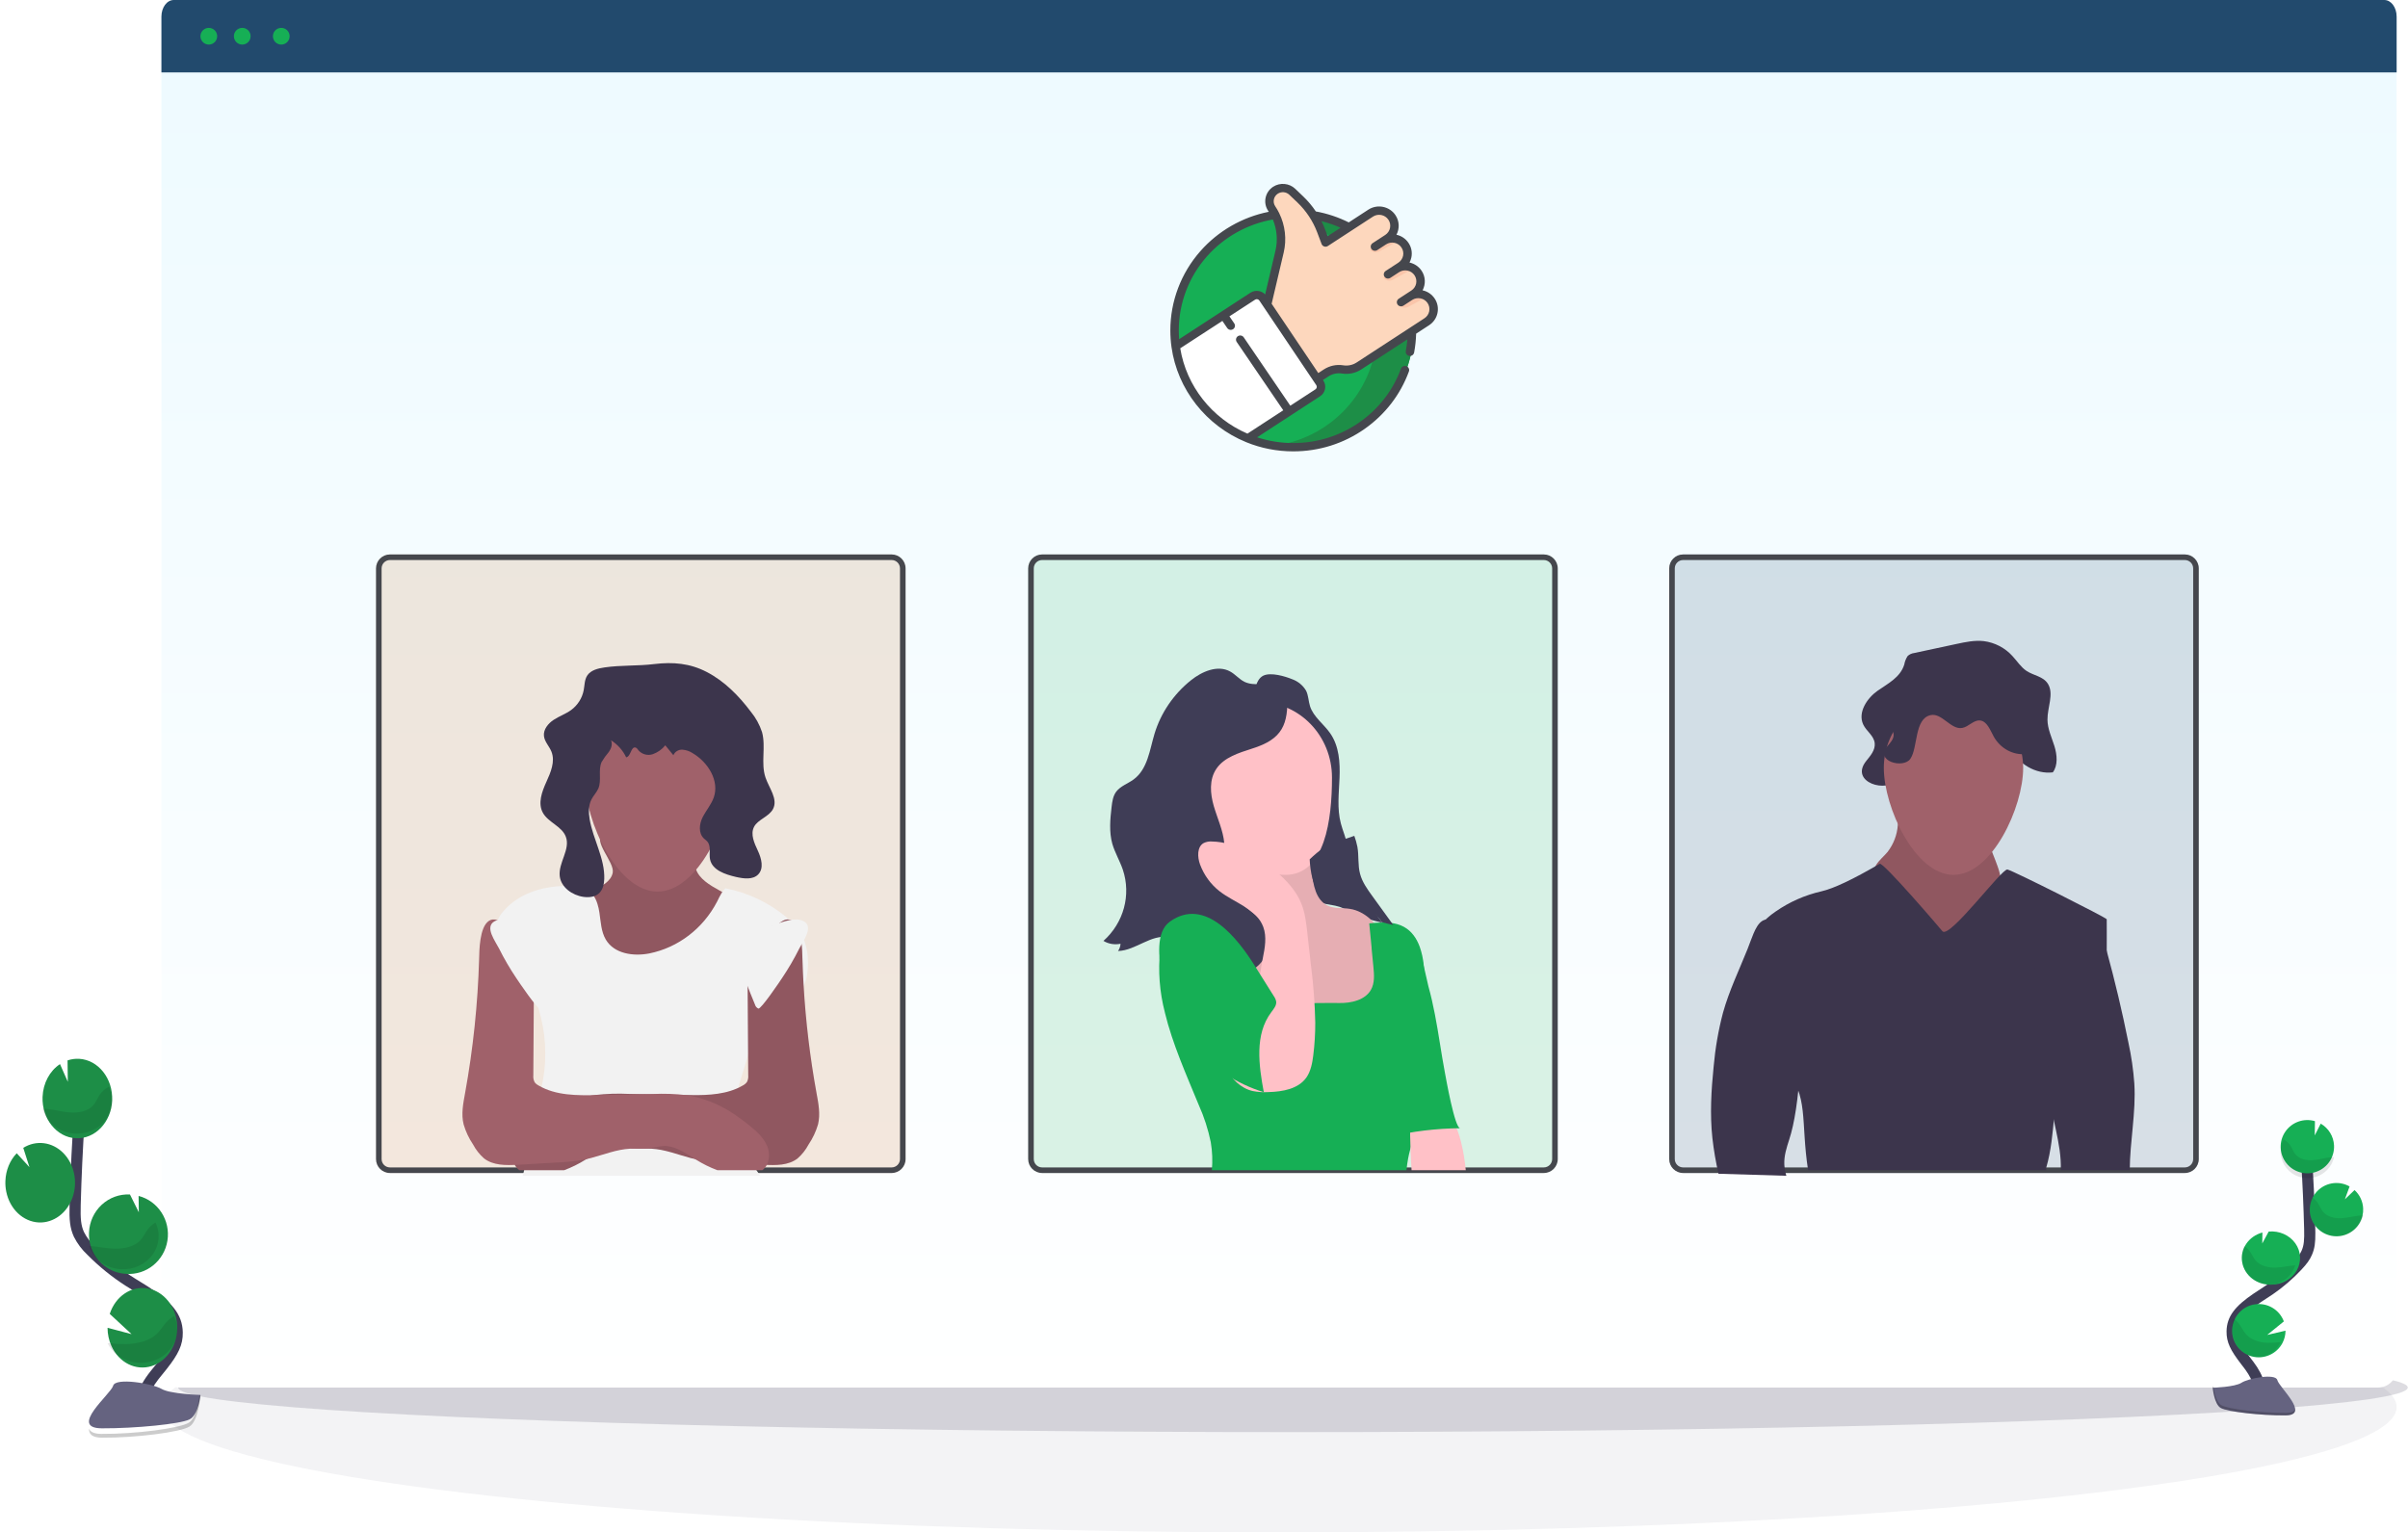 <?xml version="1.0" encoding="UTF-8"?>
<svg width="432px" height="275px" viewBox="0 0 432 275" version="1.1" xmlns="http://www.w3.org/2000/svg" xmlns:xlink="http://www.w3.org/1999/xlink">
    <!-- Generator: sketchtool 62 (101010) - https://sketch.com -->
    <title>57F7B418-BAA9-4AD7-BC68-90EE9681F833</title>
    <desc>Created with sketchtool.</desc>
    <defs>
        <filter x="-6.8%" y="-168.8%" width="113.5%" height="437.5%" filterUnits="objectBoundingBox" id="filter-1">
            <feGaussianBlur stdDeviation="9" in="SourceGraphic"></feGaussianBlur>
        </filter>
        <linearGradient x1="50%" y1="0%" x2="50%" y2="100%" id="linearGradient-2">
            <stop stop-color="#EDFAFF" offset="0%"></stop>
            <stop stop-color="#FFFFFF" offset="100%"></stop>
        </linearGradient>
    </defs>
    <g id="Asset-Artboard-Page" stroke="none" stroke-width="1" fill="none" fill-rule="evenodd">
        <g id="illustration-undraw/affiliate-3-portraits" transform="translate(0.961, 0)">
            <g id="undraw_team_page_pgpr">
                <ellipse id="Oval" fill="#3F3D56" fill-rule="nonzero" opacity="0.062" cx="228.5" cy="252.5" rx="200.5" ry="22.5"></ellipse>
                <ellipse id="Oval" fill="#3F3D56" fill-rule="nonzero" opacity="0.419" filter="url(#filter-1)" cx="231" cy="249" rx="200" ry="8"></ellipse>
                <path d="M429,3.307 L429,245.694 C429,247.52 427.519,249 425.692,249 L31.303,249 C30.427,249 29.586,248.651 28.966,248.031 C28.346,247.411 28,246.57 28,245.694 L28,3.307 C28,2.43 28.346,1.589 28.966,0.969 C29.586,0.349 30.427,0 31.303,0 L425.678,0 C426.558,-0.004 427.403,0.343 428.026,0.964 C428.65,1.584 429,2.427 429,3.307 Z" id="Path" fill="url(#linearGradient-2)"></path>
                <path d="M429,2.978 L429,13 L28,13 L28,2.978 C28,1.333 28.988,0 30.207,0 L426.793,0 C428.012,0 429,1.333 429,2.978 Z" id="Path" fill="#224A6D" fill-rule="nonzero"></path>
                <circle id="Oval" fill="#16AF55" fill-rule="nonzero" cx="36.5" cy="6.5" r="1.5"></circle>
                <circle id="Oval" fill="#16AF55" fill-rule="nonzero" cx="42.5" cy="6.5" r="1.5"></circle>
                <circle id="Oval" fill="#16AF55" fill-rule="nonzero" cx="49.5" cy="6.5" r="1.5"></circle>
                <g id="positive-vote" transform="translate(209, 33)" fill-rule="nonzero">
                    <path d="M43.636,26.143 C43.636,37.741 34.062,47.143 22.254,47.143 C19.357,47.143 16.596,46.577 14.077,45.552 C7.193,42.751 2.122,36.52 1.074,29.03 C0.941,28.086 0.873,27.122 0.873,26.143 C0.873,14.545 10.446,5.143 22.254,5.143 C34.062,5.143 43.636,14.545 43.636,26.143 Z" id="Path" fill="#16AF55"></path>
                    <path d="M22.487,5.143 C21.369,5.143 20.271,5.23 19.2,5.396 C29.319,6.964 37.063,15.655 37.063,26.143 C37.063,36.63 29.32,45.321 19.202,46.89 C20.272,47.056 21.369,47.143 22.487,47.143 C34.167,47.143 43.636,37.741 43.636,26.143 C43.636,14.545 34.167,5.143 22.487,5.143 Z" id="Path" fill="#1D8E47"></path>
                    <path d="M45.907,24.855 L33.89,32.817 C33.034,33.385 31.997,33.61 30.983,33.448 C29.967,33.286 28.927,33.508 28.069,34.077 L26.461,35.143 L17.455,21.86 L19.664,12.309 C19.836,11.565 19.921,10.812 19.921,10.061 C19.921,8.119 19.354,6.202 18.265,4.557 C17.997,4.152 17.869,3.694 17.869,3.243 C17.869,2.47 18.244,1.712 18.936,1.254 C19.869,0.635 21.105,0.75 21.909,1.53 L23.34,2.917 C24.977,4.506 26.24,6.441 27.033,8.581 L27.809,10.672 L35.803,5.388 C37.079,4.542 38.807,4.912 39.622,6.22 C40.408,7.48 40.004,9.146 38.765,9.966 C38.75,9.976 38.75,9.992 38.754,10.004 C38.761,10.017 38.776,10.026 38.793,10.019 C39.109,9.897 39.44,9.838 39.768,9.838 C40.291,9.838 40.809,9.989 41.253,10.276 C41.558,10.474 41.829,10.737 42.043,11.059 C42.455,11.683 42.578,12.415 42.444,13.094 C42.231,14.166 41.454,14.717 41.301,14.822 C41.275,14.84 41.268,14.875 41.286,14.902 C41.286,14.904 41.287,14.904 41.288,14.904 C41.305,14.929 41.34,14.936 41.365,14.919 C41.582,14.866 41.804,14.841 42.026,14.841 C42.567,14.841 43.106,14.996 43.563,15.287 C43.873,15.485 44.147,15.747 44.358,16.068 C45.189,17.323 44.846,19.015 43.59,19.847 C43.559,19.868 43.528,19.889 43.497,19.909 C43.479,19.923 43.474,19.946 43.483,19.962 C43.485,19.966 43.489,19.97 43.493,19.972 C43.507,19.983 43.529,19.984 43.547,19.97 C44.327,19.704 45.177,19.825 45.86,20.267 C46.175,20.469 46.453,20.741 46.674,21.075 C47.505,22.332 47.162,24.024 45.907,24.855 L45.907,24.855 Z" id="Path" fill="#FDD7BD"></path>
                    <path d="M26.465,37.258 L21.314,40.602 L13.877,45.429 C6.992,42.633 1.921,36.416 0.873,28.94 L9.503,23.338 L14.757,19.929 C15.362,19.535 16.178,19.699 16.578,20.292 L26.836,35.472 C27.237,36.066 27.07,36.865 26.465,37.258 L26.465,37.258 Z" id="Path" fill="#FFFFFF"></path>
                    <path d="M26.468,36.993 L21.345,40.286 L9.6,23.284 L14.825,19.925 C15.426,19.538 16.238,19.699 16.636,20.284 L26.837,35.233 C27.236,35.818 27.07,36.605 26.468,36.993 L26.468,36.993 Z" id="Path" fill="#FFFFFF"></path>
                    <g id="Group" transform="translate(35.782, 9.429)" fill="#FAC5AA">
                        <path d="M5.73,0.487 L1.684,2.685 C1.11,2.996 0.399,2.834 0.013,2.303 L3.202,0.208 C3.209,0.221 3.224,0.23 3.241,0.223 C3.561,0.098 3.895,0.037 4.227,0.037 C4.757,0.037 5.281,0.193 5.73,0.487 L5.73,0.487 Z" id="Path"></path>
                        <path d="M8.067,5.632 L4.11,7.781 C3.536,8.093 2.824,7.931 2.438,7.4 L5.628,5.305 L5.765,5.239 C5.782,5.264 5.818,5.271 5.843,5.255 C6.063,5.2 6.288,5.175 6.512,5.175 C7.06,5.175 7.605,5.332 8.067,5.632 Z" id="Path"></path>
                        <path d="M10.391,10.746 L6.905,12.639 C6.332,12.95 5.621,12.788 5.234,12.257 L7.997,10.442 C8.011,10.453 8.033,10.454 8.051,10.44 C8.84,10.167 9.7,10.291 10.391,10.746 Z" id="Path"></path>
                    </g>
                    <path d="M47.414,20.563 C46.909,19.812 46.143,19.294 45.252,19.098 C45.826,18.015 45.803,16.665 45.071,15.577 C44.55,14.803 43.765,14.302 42.91,14.113 C43.062,13.827 43.175,13.518 43.242,13.192 C43.429,12.285 43.247,11.362 42.728,10.591 C42.222,9.839 41.456,9.321 40.565,9.125 C41.14,8.043 41.116,6.693 40.384,5.604 C39.314,4.013 37.128,3.576 35.511,4.63 L32.011,6.912 C30.145,5.98 28.161,5.319 26.101,4.943 C25.45,3.97 24.693,3.065 23.846,2.257 L22.398,0.875 C21.337,-0.137 19.674,-0.289 18.443,0.514 C16.987,1.463 16.586,3.403 17.551,4.837 C17.589,4.894 17.626,4.951 17.663,5.008 C12.916,5.953 8.59,8.433 5.388,12.067 C1.914,16.011 0,21.062 0,26.289 C0,27.291 0.07,28.295 0.207,29.272 C1.268,36.868 6.407,43.413 13.618,46.355 C16.293,47.446 19.131,48 22.052,48 C26.678,48 31.106,46.605 34.858,43.967 C38.529,41.385 41.275,37.822 42.8,33.663 C42.943,33.276 42.738,32.848 42.345,32.708 C41.951,32.568 41.517,32.769 41.374,33.156 C39.954,37.029 37.396,40.347 33.976,42.752 C30.483,45.209 26.36,46.507 22.052,46.507 C19.824,46.507 17.649,46.161 15.568,45.479 L21.736,41.457 C21.736,41.457 21.737,41.457 21.737,41.457 C21.737,41.457 21.737,41.456 21.738,41.456 L26.864,38.114 L26.864,38.114 C27.324,37.813 27.638,37.355 27.749,36.822 C27.859,36.289 27.752,35.746 27.447,35.293 L27.379,35.192 L28.375,34.542 C29.085,34.079 29.939,33.898 30.781,34.031 C31.999,34.223 33.236,33.959 34.264,33.289 L42.523,27.904 C42.467,28.609 42.374,29.311 42.244,30 C42.167,30.406 42.439,30.795 42.851,30.87 C42.898,30.879 42.944,30.883 42.99,30.883 C43.348,30.883 43.667,30.632 43.735,30.273 C43.945,29.16 44.066,28.02 44.097,26.878 L46.424,25.361 C47.207,24.85 47.742,24.07 47.928,23.164 C48.116,22.258 47.933,21.334 47.414,20.563 L47.414,20.563 Z M30.539,7.871 L28.223,9.382 L27.767,8.172 C27.576,7.667 27.358,7.173 27.116,6.688 C28.291,6.982 29.435,7.377 30.539,7.871 Z M6.534,13.046 C9.611,9.553 13.803,7.205 18.388,6.391 C19.124,8.146 19.3,10.107 18.86,11.975 L17.012,19.837 C16.722,19.531 16.345,19.321 15.92,19.236 C15.378,19.127 14.827,19.233 14.366,19.533 L9.131,22.946 C9.131,22.946 9.131,22.946 9.13,22.947 C9.13,22.947 9.13,22.947 9.13,22.947 L1.579,27.87 C1.538,27.346 1.516,26.817 1.516,26.289 C1.516,21.421 3.298,16.718 6.534,13.046 Z M26.263,36.524 C26.234,36.666 26.15,36.789 26.026,36.869 L26.027,36.869 L21.524,39.805 L13.168,27.535 C12.935,27.193 12.464,27.102 12.116,27.331 C11.769,27.561 11.676,28.024 11.909,28.367 L20.26,40.629 L13.833,44.819 C7.446,42.069 2.876,36.261 1.777,29.503 L9.337,24.59 L10.207,25.868 C10.354,26.083 10.593,26.199 10.838,26.199 C10.983,26.199 11.13,26.158 11.259,26.072 C11.607,25.843 11.7,25.379 11.467,25.037 L10.602,23.768 L15.204,20.778 C15.326,20.697 15.473,20.67 15.617,20.699 C15.762,20.728 15.886,20.81 15.968,20.931 L26.183,36.117 C26.264,36.238 26.292,36.382 26.263,36.524 L26.263,36.524 Z M46.443,22.867 C46.336,23.382 46.033,23.826 45.587,24.116 L42.926,25.851 C42.926,25.852 42.925,25.852 42.924,25.853 L33.427,32.045 C32.717,32.508 31.862,32.69 31.021,32.557 C29.803,32.364 28.566,32.628 27.537,33.298 L26.542,33.947 L18.175,21.51 L20.338,12.312 C20.895,9.943 20.601,7.447 19.54,5.273 C19.531,5.25 19.52,5.228 19.508,5.207 C19.305,4.796 19.073,4.397 18.815,4.013 C18.312,3.265 18.521,2.254 19.28,1.758 C19.922,1.34 20.79,1.419 21.343,1.946 L22.791,3.328 C24.357,4.824 25.586,6.678 26.345,8.692 L27.134,10.783 C27.135,10.787 27.137,10.79 27.138,10.794 C27.14,10.799 27.142,10.804 27.144,10.809 C27.15,10.822 27.155,10.833 27.161,10.843 C27.176,10.875 27.193,10.906 27.213,10.935 C27.444,11.279 27.914,11.373 28.263,11.146 L36.348,5.874 C37.268,5.275 38.511,5.524 39.12,6.429 C39.729,7.334 39.477,8.558 38.557,9.158 L37.855,9.616 C37.855,9.616 37.855,9.616 37.855,9.616 L36.289,10.637 C36.287,10.638 36.285,10.64 36.283,10.641 C36.274,10.647 36.265,10.653 36.258,10.659 C35.935,10.893 35.851,11.338 36.075,11.671 C36.306,12.015 36.777,12.109 37.126,11.881 L38.693,10.86 C39.138,10.57 39.671,10.468 40.195,10.572 C40.718,10.677 41.169,10.976 41.464,11.415 C41.759,11.853 41.863,12.379 41.756,12.894 C41.65,13.41 41.346,13.854 40.901,14.144 L38.632,15.623 C38.283,15.851 38.187,16.314 38.419,16.657 C38.565,16.874 38.806,16.992 39.051,16.992 C39.195,16.992 39.341,16.952 39.469,16.868 L39.82,16.639 L41.035,15.847 C41.955,15.247 43.198,15.496 43.807,16.401 C44.416,17.307 44.163,18.531 43.244,19.13 L42.111,19.869 C42.105,19.873 42.099,19.877 42.093,19.881 L40.976,20.609 C40.626,20.837 40.531,21.3 40.762,21.644 C40.908,21.861 41.149,21.978 41.395,21.978 C41.538,21.978 41.684,21.938 41.813,21.854 L42.164,21.625 C42.164,21.625 42.164,21.625 42.164,21.625 L43.379,20.833 C43.824,20.543 44.358,20.44 44.881,20.545 C45.405,20.65 45.856,20.949 46.151,21.387 C46.445,21.826 46.549,22.351 46.443,22.867 Z" id="Shape" fill="#45474D"></path>
                </g>
                <path d="M159,99.5 L69,99.5 C67.619,99.5 66.5,100.619 66.5,102 L66.5,208 C66.5,209.381 67.619,210.5 69,210.5 L159,210.5 C160.381,210.5 161.5,209.381 161.5,208 L161.5,102 C161.5,100.619 160.381,99.5 159,99.5 Z" id="Rectangle" fill-opacity="0.204" fill="#CE8F59" fill-rule="nonzero"></path>
                <path d="M276,99.5 L186,99.5 C184.619,99.5 183.5,100.619 183.5,102 L183.5,208 C183.5,209.381 184.619,210.5 186,210.5 L276,210.5 C277.381,210.5 278.5,209.381 278.5,208 L278.5,102 C278.5,100.619 277.381,99.5 276,99.5 Z" id="Rectangle" fill-opacity="0.15" fill="#16AF55" fill-rule="nonzero"></path>
                <path d="M391,99.5 L301,99.5 C299.619,99.5 298.5,100.619 298.5,102 L298.5,208 C298.5,209.381 299.619,210.5 301,210.5 L391,210.5 C392.381,210.5 393.5,209.381 393.5,208 L393.5,102 C393.5,100.619 392.381,99.5 391,99.5 Z" id="Rectangle" fill-opacity="0.169" fill="#224A6D" fill-rule="nonzero" transform="translate(346, 155) rotate(-180) translate(-346, -155) "></path>
                <path d="M159,99.5 L69,99.5 C67.619,99.5 66.5,100.619 66.5,102 L66.5,208 C66.5,209.381 67.619,210.5 69,210.5 L159,210.5 C160.381,210.5 161.5,209.381 161.5,208 L161.5,102 C161.5,100.619 160.381,99.5 159,99.5 Z M69,100.5 L159,100.5 C159.828,100.5 160.5,101.172 160.5,102 L160.5,208 C160.5,208.828 159.828,209.5 159,209.5 L69,209.5 C68.172,209.5 67.5,208.828 67.5,208 L67.5,102 C67.5,101.172 68.172,100.5 69,100.5 Z" id="Rectangle" fill="#45474D" fill-rule="nonzero"></path>
                <path d="M276,99.5 L186,99.5 C184.619,99.5 183.5,100.619 183.5,102 L183.5,208 C183.5,209.381 184.619,210.5 186,210.5 L276,210.5 C277.381,210.5 278.5,209.381 278.5,208 L278.5,102 C278.5,100.619 277.381,99.5 276,99.5 Z M186,100.5 L276,100.5 C276.828,100.5 277.5,101.172 277.5,102 L277.5,208 C277.5,208.828 276.828,209.5 276,209.5 L186,209.5 C185.172,209.5 184.5,208.828 184.5,208 L184.5,102 C184.5,101.172 185.172,100.5 186,100.5 Z" id="Rectangle" fill="#45474D" fill-rule="nonzero"></path>
                <path d="M391,99.5 L301,99.5 C299.619,99.5 298.5,100.619 298.5,102 L298.5,208 C298.5,209.381 299.619,210.5 301,210.5 L391,210.5 C392.381,210.5 393.5,209.381 393.5,208 L393.5,102 C393.5,100.619 392.381,99.5 391,99.5 Z M301,100.5 L391,100.5 C391.828,100.5 392.5,101.172 392.5,102 L392.5,208 C392.5,208.828 391.828,209.5 391,209.5 L301,209.5 C300.172,209.5 299.5,208.828 299.5,208 L299.5,102 C299.5,101.172 300.172,100.5 301,100.5 Z" id="Rectangle" fill="#45474D" fill-rule="nonzero" transform="translate(346, 155) rotate(-180) translate(-346, -155) "></path>
                <path d="M108.964,156.616 C108.669,158.166 106.942,159.14 105.312,159.745 C103.681,160.35 101.858,160.852 100.813,162.118 C99.405,163.835 99.995,166.294 101.296,168.075 C102.772,170.118 105.007,171.625 107.193,173.084 C108.141,173.796 109.221,174.355 110.386,174.736 C111.273,174.938 112.189,175.025 113.105,174.994 C116.052,174.993 118.994,174.759 121.894,174.294 C125.614,173.693 129.591,172.492 131.569,169.625 C133.175,167.277 133.074,164.346 132.919,161.599 C131.168,161.466 129.6,160.62 128.11,159.801 C126.35,158.831 124.448,157.702 123.878,155.938 C123.278,154.088 124.236,151.805 122.809,150.359 C121.841,149.38 120.201,149.264 118.74,149.23 C116.757,149.184 114.775,149.16 112.795,149.157 C111.431,149.157 108.383,148.65 107.261,149.457 C105.195,150.921 109.336,154.65 108.964,156.616 Z" id="Path" fill="#A0616A" fill-rule="nonzero"></path>
                <path d="M108.964,156.616 C108.669,158.166 106.942,159.14 105.312,159.745 C103.681,160.35 101.858,160.852 100.813,162.118 C99.405,163.835 99.995,166.294 101.296,168.075 C102.772,170.118 105.007,171.625 107.193,173.084 C108.141,173.796 109.221,174.355 110.386,174.736 C111.273,174.938 112.189,175.025 113.105,174.994 C116.052,174.993 118.994,174.759 121.894,174.294 C125.614,173.693 129.591,172.492 131.569,169.625 C133.175,167.277 133.074,164.346 132.919,161.599 C131.168,161.466 129.6,160.62 128.11,159.801 C126.35,158.831 124.448,157.702 123.878,155.938 C123.278,154.088 124.236,151.805 122.809,150.359 C121.841,149.38 120.201,149.264 118.74,149.23 C116.757,149.184 114.775,149.16 112.795,149.157 C111.431,149.157 108.383,148.65 107.261,149.457 C105.195,150.921 109.336,154.65 108.964,156.616 Z" id="Path" fill="#000000" fill-rule="nonzero" opacity="0.1"></path>
                <path d="M117,160 C124.18,160 130,147.528 130,139.868 C130,132.209 124.18,126 117,126 C109.82,126 104,132.209 104,139.868 C104,147.528 109.82,160 117,160 Z" id="Oval" fill="#A0616A" fill-rule="nonzero"></path>
                <path d="M143.852,174.771 C143.766,175.588 143.516,176.377 143.117,177.087 C142.999,177.277 142.865,177.457 142.717,177.624 C141.982,178.462 140.936,179.013 139.988,179.601 C137.317,181.291 134.321,183.49 133.822,186.709 C133.658,187.71 133.433,188.7 133.15,189.672 C132.527,191.876 131.712,194.043 131.236,196.247 C130.94,197.525 130.806,198.837 130.84,200.151 C130.855,200.562 130.891,200.971 130.947,201.378 C131.37,204.499 132.91,207.3 134.722,209.963 C134.917,210.25 135.113,210.537 135.314,210.819 L135.443,211 L92.823,211 C92.894,210.718 92.966,210.44 93.032,210.157 C93.041,210.114 93.051,210.07 93.064,210.028 C93.487,208.263 93.856,206.49 94.114,204.703 C94.355,203.115 94.488,201.512 94.51,199.905 C94.51,198.516 94.804,196.979 95.922,196.201 C95.997,195.919 96.068,195.632 96.14,195.349 C97.125,191.143 97.104,186.75 96.077,182.555 C96.015,182.296 95.944,182.037 95.877,181.777 C95.846,181.661 95.81,181.546 95.779,181.43 C95.403,180.196 95.088,178.942 94.835,177.675 C94.573,176.16 94.515,174.549 93.74,173.243 C92.966,171.937 91.617,171.173 90.419,170.289 C89.831,169.872 89.302,169.372 88.848,168.803 L88.848,168.803 C88.352,168.206 88.055,167.459 88.002,166.673 C87.994,166.44 88.01,166.207 88.051,165.978 C88.271,165.023 88.741,164.149 89.409,163.454 C92.115,160.357 96.251,159.056 100.315,159 L100.315,159 C100.943,159 101.566,159 102.185,159.056 C102.909,159.068 103.623,159.235 104.282,159.546 C104.688,159.764 105.045,160.071 105.328,160.445 C105.726,160.966 106.028,161.559 106.218,162.195 C106.378,162.706 106.497,163.229 106.574,163.76 C106.823,165.413 106.877,167.173 107.714,168.599 C109.232,171.183 112.691,171.655 115.549,171.095 C120.713,170.039 125.157,166.644 127.67,161.834 C127.936,161.257 128.234,160.695 128.561,160.153 C128.734,159.881 128.937,159.631 129.166,159.407 C133.126,160.166 136.849,161.914 140.015,164.501 C141.007,165.281 141.875,166.218 142.588,167.279 C143.923,169.474 144.226,172.215 143.852,174.771 Z" id="Path" fill="#F2F2F2" fill-rule="nonzero"></path>
                <path d="M145.796,201.773 C145.42,203.058 144.846,204.278 144.094,205.389 C143.597,206.333 142.931,207.178 142.127,207.883 C140.481,209.167 138.204,209.14 136.098,209.02 L135.931,209.02 L134.888,208.96 L128.901,208.606 C127.314,208.549 125.733,208.382 124.17,208.104 C123.753,208.021 123.34,207.92 122.928,207.81 C120.609,207.193 118.341,206.273 115.943,206.139 C115.248,206.098 114.552,206.139 113.842,206.139 L113.648,206.139 C113.182,206.139 112.718,206.109 112.256,206.047 C111.496,205.937 110.749,205.698 109.975,205.661 C107.99,205.56 106.237,206.742 104.544,207.819 L104.08,208.104 C102.869,208.865 101.583,209.501 100.24,210 L92.199,210 C92.063,209.897 91.937,209.782 91.823,209.655 C91.685,209.504 91.564,209.339 91.461,209.163 C91.438,209.121 91.415,209.08 91.396,209.038 C90.868,207.914 90.868,206.615 91.396,205.491 C91.696,204.852 92.092,204.262 92.57,203.742 C93.097,203.175 93.664,202.646 94.267,202.159 C97.393,199.573 100.987,197.392 104.985,196.637 C105.263,196.587 105.546,196.541 105.824,196.504 C107.825,196.276 109.841,196.21 111.853,196.306 L113.74,196.343 L121.648,196.504 L121.866,196.504 C125.042,196.564 128.381,196.587 131.252,195.331 C131.617,195.169 131.973,194.988 132.319,194.788 C132.613,194.639 132.867,194.421 133.056,194.153 C133.241,193.782 133.316,193.367 133.274,192.956 L133.246,188.815 L133.191,180.831 L133.191,180.831 C133.191,178.871 133.178,176.913 133.153,174.955 C132.994,173.726 133.413,172.493 134.29,171.61 C135.444,170.17 138.259,165.085 140.254,165.003 C140.608,164.983 140.958,165.08 141.251,165.279 L141.251,165.279 C142.948,166.401 142.957,170.658 142.999,172.093 C143.045,173.679 143.115,175.264 143.208,176.847 C143.588,183.329 144.363,189.783 145.527,196.173 C145.87,198.009 146.241,199.932 145.796,201.773 Z" id="Path" fill="#A0616A" fill-rule="nonzero"></path>
                <path d="M145.796,201.773 C145.42,203.058 144.846,204.278 144.094,205.389 C143.597,206.333 142.931,207.178 142.127,207.883 C140.481,209.167 138.204,209.14 136.098,209.02 L135.931,209.02 L134.888,208.96 L128.901,208.606 C127.314,208.549 125.733,208.382 124.17,208.104 C123.753,208.021 123.34,207.92 122.928,207.81 C120.609,207.193 118.341,206.273 115.943,206.139 C115.248,206.098 114.552,206.139 113.842,206.139 L113.648,206.139 C113.182,206.139 112.718,206.109 112.256,206.047 C111.496,205.937 110.749,205.698 109.975,205.661 C107.99,205.56 106.237,206.742 104.544,207.819 L104.08,208.104 C102.869,208.865 101.583,209.501 100.24,210 L92.199,210 C92.063,209.897 91.937,209.782 91.823,209.655 C91.685,209.504 91.564,209.339 91.461,209.163 C91.438,209.121 91.415,209.08 91.396,209.038 C90.868,207.914 90.868,206.615 91.396,205.491 C91.696,204.852 92.092,204.262 92.57,203.742 C93.097,203.175 93.664,202.646 94.267,202.159 C97.393,199.573 100.987,197.392 104.985,196.637 C105.263,196.587 105.546,196.541 105.824,196.504 C107.825,196.276 109.841,196.21 111.853,196.306 L113.74,196.343 L121.648,196.504 L121.866,196.504 C125.042,196.564 128.381,196.587 131.252,195.331 C131.617,195.169 131.973,194.988 132.319,194.788 C132.613,194.639 132.867,194.421 133.056,194.153 C133.241,193.782 133.316,193.367 133.274,192.956 L133.246,188.815 L133.191,180.831 L133.191,180.831 C133.191,178.871 133.178,176.913 133.153,174.955 C132.994,173.726 133.413,172.493 134.29,171.61 C135.444,170.17 138.259,165.085 140.254,165.003 C140.608,164.983 140.958,165.08 141.251,165.279 L141.251,165.279 C142.948,166.401 142.957,170.658 142.999,172.093 C143.045,173.679 143.115,175.264 143.208,176.847 C143.588,183.329 144.363,189.783 145.527,196.173 C145.87,198.009 146.241,199.932 145.796,201.773 Z" id="Path" fill="#000000" fill-rule="nonzero" opacity="0.1"></path>
                <path d="M107.477,119.777 C106.311,119.949 105.02,120.257 104.386,121.237 C103.891,121.999 103.927,122.964 103.757,123.853 C103.483,125.28 102.677,126.553 101.498,127.421 C100.534,128.124 99.367,128.519 98.371,129.176 C97.374,129.833 96.493,130.908 96.626,132.087 C96.741,133.116 97.572,133.9 97.962,134.871 C98.683,136.639 97.834,138.611 97.044,140.352 C96.254,142.093 95.51,144.143 96.415,145.825 C97.374,147.598 99.85,148.269 100.548,150.151 C101.415,152.418 99.17,154.834 99.459,157.251 C99.707,159.237 101.691,160.656 103.698,160.946 C104.657,161.082 105.723,160.987 106.453,160.357 C107.183,159.726 107.413,158.697 107.445,157.741 C107.569,154.05 105.443,150.663 104.823,147.017 C104.621,145.816 104.593,144.528 105.158,143.445 C105.516,142.76 106.076,142.198 106.389,141.486 C107.009,140.003 106.306,138.212 106.972,136.748 C107.349,136.106 107.784,135.499 108.271,134.934 C108.698,134.322 108.983,133.511 108.648,132.844 C109.835,133.589 110.782,134.652 111.38,135.909 C112.248,135.737 112.225,133.896 113.075,134.159 C113.313,134.236 113.451,134.485 113.607,134.68 C114.245,135.383 115.246,135.643 116.151,135.342 C117.035,135.03 117.811,134.478 118.392,133.751 L119.843,135.528 C120.112,134.901 120.747,134.503 121.437,134.531 C122.11,134.576 122.76,134.797 123.32,135.17 C126.075,136.798 128.141,140.13 127.085,143.123 C126.626,144.401 125.707,145.449 125.092,146.664 C124.477,147.879 124.321,149.511 125.303,150.454 C125.505,150.654 125.763,150.808 125.937,151.026 C126.658,151.864 126.203,153.143 126.419,154.199 C126.8,156.145 129.124,156.92 131.08,157.373 C132.458,157.682 134.097,157.913 135.061,156.92 C136.118,155.832 135.645,154.05 135.006,152.681 C134.368,151.311 133.629,149.729 134.313,148.387 C134.997,147.045 137.004,146.573 137.725,145.172 C138.643,143.39 137.022,141.436 136.375,139.541 C135.488,136.947 136.476,134.036 135.75,131.38 C135.31,130.039 134.622,128.791 133.721,127.698 C131.576,124.85 129.004,122.234 125.818,120.584 C122.805,119.024 119.77,118.77 116.45,119.165 C113.47,119.537 110.466,119.337 107.477,119.777 Z" id="Path" fill="#3C354C" fill-rule="nonzero"></path>
                <path d="M135.085,180.996 C134.78,180.844 134.564,180.588 134.491,180.291 C133.343,177.524 132.269,174.737 131.266,171.931 C131.038,171.437 130.955,170.903 131.023,170.375 C131.257,169.715 131.745,169.144 132.408,168.756 C134.106,167.554 136.016,166.593 138.066,165.908 C139.554,165.407 141.751,164.516 143.234,165.327 C145.073,166.334 143.11,168.875 142.438,170.206 C141.527,172.031 140.492,173.808 139.337,175.528 C138.986,176.06 135.555,181.156 135.085,180.996 Z" id="Path" fill="#F2F2F2" fill-rule="nonzero"></path>
                <path d="M136.616,209.039 C136.5,209.263 136.353,209.47 136.181,209.655 C136.13,209.715 136.074,209.77 136.014,209.821 C135.948,209.885 135.879,209.945 135.805,210 L127.744,210 C126.403,209.501 125.117,208.866 123.906,208.105 L123.443,207.82 C121.751,206.743 119.999,205.561 118.015,205.662 C117.241,205.699 116.495,205.938 115.735,206.049 C115.274,206.11 114.809,206.141 114.344,206.141 L114.149,206.141 C113.449,206.141 112.759,206.109 112.05,206.141 C109.653,206.274 107.391,207.194 105.069,207.81 C104.656,207.921 104.244,208.022 103.827,208.105 C102.265,208.382 100.685,208.55 99.099,208.606 L92.072,209.02 L91.905,209.02 C89.805,209.14 87.529,209.167 85.879,207.884 C85.076,207.179 84.41,206.334 83.914,205.391 C83.162,204.28 82.588,203.061 82.213,201.775 C81.749,199.936 82.139,198.013 82.477,196.15 C83.92,188.198 84.761,180.15 84.994,172.074 C85.036,170.634 85.045,166.366 86.751,165.257 C86.943,165.125 87.163,165.04 87.395,165.009 L87.395,165.009 C87.509,164.997 87.624,164.997 87.738,165.009 C89.731,165.092 92.545,170.174 93.699,171.614 C94.575,172.497 94.993,173.73 94.834,174.958 C94.834,176.847 94.822,178.739 94.797,180.635 C94.797,180.722 94.797,180.809 94.797,180.892 C94.776,184.922 94.749,188.95 94.719,192.976 C94.676,193.387 94.752,193.802 94.936,194.172 C95.002,194.279 95.084,194.377 95.177,194.462 C95.331,194.593 95.497,194.708 95.673,194.807 C98.756,196.61 102.543,196.591 106.121,196.522 L106.339,196.522 L114.242,196.361 L116.129,196.325 C118.139,196.229 120.154,196.295 122.154,196.522 C122.432,196.559 122.715,196.605 122.993,196.656 C126.063,197.302 128.956,198.598 131.476,200.455 C132.248,200.998 132.999,201.572 133.728,202.176 C134.869,203.096 135.99,204.163 136.598,205.506 C137.128,206.623 137.134,207.916 136.616,209.039 L136.616,209.039 Z" id="Path" fill="#A0616A" fill-rule="nonzero"></path>
                <path d="M95.919,180.996 C96.223,180.843 96.439,180.587 96.514,180.291 C97.661,177.524 98.736,174.737 99.739,171.931 C99.963,171.436 100.045,170.902 99.977,170.375 C99.743,169.715 99.255,169.144 98.592,168.756 C96.896,167.553 94.987,166.592 92.937,165.908 C91.448,165.407 89.256,164.516 87.768,165.327 C85.927,166.334 87.887,168.875 88.564,170.206 C89.473,172.032 90.508,173.809 91.665,175.528 C92.017,176.06 95.449,181.156 95.919,180.996 Z" id="Path" fill="#F2F2F2" fill-rule="nonzero"></path>
                <path d="M344.275,128.51 C347.028,127.845 349.165,132.361 351.936,131.824 C353.458,131.531 354.632,129.743 356.173,129.876 C357.926,130.027 358.675,132.402 359.573,134.139 C361.132,137.146 364.282,138.966 367.316,138.604 C368.269,137.357 368.089,135.441 367.603,133.883 C367.117,132.324 366.377,130.811 366.359,129.152 C366.336,126.956 367.552,124.526 366.451,122.734 C365.605,121.358 363.875,121.248 362.603,120.4 C361.608,119.74 360.91,118.635 360.077,117.732 C358.741,116.256 356.914,115.304 354.929,115.051 C353.291,114.867 351.644,115.216 350.025,115.564 L342.457,117.187 C342.017,117.238 341.604,117.426 341.278,117.723 C340.97,118.188 340.762,118.711 340.667,119.259 C339.95,121.588 337.702,122.679 335.866,123.971 C334.029,125.264 332.285,127.822 333.298,130 C333.872,131.233 335.223,131.994 335.366,133.378 C335.491,134.616 334.589,135.629 333.853,136.546 C330.731,140.424 337.73,142.441 339.404,139.81 C341.269,136.913 340.339,129.463 344.275,128.51 Z" id="Path" fill="#3C354C" fill-rule="nonzero"></path>
                <path d="M337.693,152.864 C337.021,153.679 336.144,154.357 335.604,155.256 C334.926,156.541 334.814,158.022 335.291,159.384 C335.778,160.726 336.458,162.001 337.314,163.172 C338.296,164.773 339.49,166.253 340.867,167.578 C342.253,168.915 344.095,169.765 346.078,169.983 C348.187,170.128 350.224,169.318 352.133,168.468 C352.948,168.166 353.69,167.716 354.317,167.146 C354.773,166.606 355.132,166 355.378,165.353 L357.022,161.692 C357.484,160.803 357.803,159.856 357.969,158.881 C358.14,157.362 357.571,155.859 357.022,154.419 L354.014,146.722 C353.888,146.281 353.64,145.879 353.293,145.555 C352.964,145.333 352.585,145.182 352.185,145.114 C350.28,144.656 348.335,144.361 346.372,144.233 C344.913,144.141 341.602,143.661 340.327,144.427 C339.157,145.137 339.645,146.943 339.508,148.11 C339.384,149.82 338.756,151.464 337.693,152.864 L337.693,152.864 Z" id="Path" fill="#A0616A" fill-rule="nonzero"></path>
                <path d="M337.693,152.864 C337.021,153.679 336.144,154.357 335.604,155.256 C334.926,156.541 334.814,158.022 335.291,159.384 C335.778,160.726 336.458,162.001 337.314,163.172 C338.296,164.773 339.49,166.253 340.867,167.578 C342.253,168.915 344.095,169.765 346.078,169.983 C348.187,170.128 350.224,169.318 352.133,168.468 C352.948,168.166 353.69,167.716 354.317,167.146 C354.773,166.606 355.132,166 355.378,165.353 L357.022,161.692 C357.484,160.803 357.803,159.856 357.969,158.881 C358.14,157.362 357.571,155.859 357.022,154.419 L354.014,146.722 C353.888,146.281 353.64,145.879 353.293,145.555 C352.964,145.333 352.585,145.182 352.185,145.114 C350.28,144.656 348.335,144.361 346.372,144.233 C344.913,144.141 341.602,143.661 340.327,144.427 C339.157,145.137 339.645,146.943 339.508,148.11 C339.384,149.82 338.756,151.464 337.693,152.864 L337.693,152.864 Z" id="Path" fill="#000000" fill-rule="nonzero" opacity="0.1"></path>
                <path d="M349.5,157 C356.404,157 362,144.869 362,137.8 C362,130.731 356.404,125 349.5,125 C342.596,125 337,130.731 337,137.8 C337,144.869 342.596,157 349.5,157 Z" id="Oval" fill="#A0616A" fill-rule="nonzero"></path>
                <path d="M376.992,170.796 C377.019,174.281 375.668,177.638 374.27,180.831 C372.873,184.024 371.097,187.176 369.732,190.455 C369.621,190.72 369.515,190.989 369.409,191.258 C367.059,197.26 367.945,203.356 366.137,209.544 L366.137,210 L323.417,210 C322.042,201.146 323.592,196.534 319.256,191.813 C319.122,191.667 316.314,187.642 316.185,187.483 C313.348,184.103 317.932,183.148 314.56,180.274 C313.785,179.613 312.886,179.029 312.406,178.131 C312.131,177.578 311.991,176.968 312,176.352 C311.997,175.809 312.031,175.266 312.102,174.728 C312.434,171.763 312.863,168.652 314.671,166.262 C315.497,165.217 316.486,164.309 317.6,163.571 C320.063,161.86 322.836,160.634 325.769,159.963 C327.971,159.465 331.469,157.812 336.264,155.006 C336.914,154.702 346.966,166.436 347.529,167.131 C348.834,168.472 358.177,155.835 359.173,156.036 C360.17,156.237 376.988,164.711 376.992,164.965 C377.01,165.061 376.992,170.714 376.992,170.796 Z" id="Path" fill="#3C354C" fill-rule="nonzero"></path>
                <path d="M345.377,128.336 C347.423,127.863 349.01,131.004 351.07,130.631 C352.202,130.433 353.077,129.214 354.217,129.285 C355.521,129.389 356.078,131.032 356.746,132.232 C357.957,134.344 360.183,135.542 362.492,135.325 C363.199,134.461 363.067,133.139 362.704,132.057 C362.342,130.976 361.789,129.927 361.776,128.784 C361.776,127.259 362.66,125.578 361.847,124.335 C361.219,123.391 359.933,123.306 358.987,122.72 C358.249,122.248 357.732,121.497 357.108,120.874 C356.059,119.823 354.716,119.17 353.285,119.018 C352.061,118.952 350.835,119.071 349.642,119.372 L344.02,120.496 C343.698,120.524 343.391,120.652 343.136,120.864 C342.915,121.178 342.764,121.542 342.694,121.927 C342.159,123.542 340.483,124.288 339.126,125.19 C337.769,126.092 336.474,127.859 337.217,129.365 C337.659,130.22 338.645,130.744 338.751,131.727 C338.848,132.581 338.176,133.285 337.628,133.918 C335.312,136.601 340.51,137.998 341.761,136.175 C343.145,134.154 342.451,128.997 345.377,128.336 Z" id="Path" fill="#3C354C" fill-rule="nonzero"></path>
                <path d="M381.122,210 L368.745,210 C368.946,205.158 366.882,200.24 366.628,195.302 C366.533,193.447 366.697,191.562 366.305,189.742 C366.202,189.269 366.07,188.801 365.908,188.342 C365.596,187.407 365.215,186.487 364.919,185.547 C363.935,182.409 363.972,179.073 364.019,175.798 C364.076,172.182 364.136,168.57 364.199,164.961 C364.199,164.021 363.908,162.636 364.802,162.242 C366.819,161.353 368.914,163.116 370.766,164.264 C371.877,164.971 373.147,165.527 374.227,166.286 C374.87,166.709 375.427,167.239 375.872,167.852 C376.394,168.696 376.764,169.617 376.968,170.577 C378.467,176.045 379.772,181.56 380.884,187.119 C381.412,189.536 381.766,191.985 381.942,194.448 C382.265,199.624 381.138,204.845 381.122,210 Z" id="Path" fill="#3C354C" fill-rule="nonzero"></path>
                <path d="M320.03,204.492 C319.573,205.917 319.079,207.413 319.148,208.967 C319.189,209.664 319.312,210.35 319.513,211 L307.34,210.635 C306.854,208.529 306.488,206.381 306.243,204.208 C305.786,199.979 306.038,195.673 306.467,191.431 C306.756,188.137 307.318,184.892 308.144,181.751 C309.268,177.725 311.046,174.08 312.559,170.294 C312.915,169.412 313.24,168.419 313.619,167.542 C314.432,165.62 315.483,164.206 317.576,165.498 C322.781,168.705 325.016,179.94 323.567,186.483 C323.569,186.5 323.569,186.518 323.567,186.536 C323.292,187.643 322.777,189.253 322.023,191.367 C321.638,197.255 320.974,201.63 320.03,204.492 Z" id="Path" fill="#3C354C" fill-rule="nonzero"></path>
                <path d="M230.821,121.874 C231.894,122.252 232.793,122.988 233.353,123.95 C233.784,124.814 233.77,125.824 234.063,126.743 C234.683,128.676 236.548,129.943 237.708,131.634 C239.28,133.92 239.464,136.832 239.355,139.575 C239.247,142.318 238.882,145.115 239.592,147.78 C239.928,149.079 240.501,150.313 240.733,151.634 C241.012,153.234 240.78,154.907 241.206,156.48 C241.58,157.911 242.456,159.163 243.317,160.379 L247,165.577 C245.352,165.2 243.729,164.728 242.139,164.165 C242.629,165.654 243.539,166.982 244.766,168 L242.106,164.891 C241.564,164.171 240.892,163.552 240.122,163.063 C239.147,162.528 237.992,162.446 236.894,162.226 C234.788,161.815 232.676,160.773 231.645,158.939 C230.267,156.498 231.171,153.431 230.381,150.752 C229.817,148.795 228.426,147.182 227.47,145.38 C225.297,141.298 225.43,136.484 224.748,131.94 C224.454,130.011 224.009,128.096 224,126.144 C224,124.704 224.147,121.97 225.709,121.234 C227.063,120.617 229.562,121.358 230.821,121.874 Z" id="Path" fill="#3F3D56" fill-rule="nonzero"></path>
                <path d="M234.384,156.371 C234.598,158.742 235.094,161.541 237.261,162.536 C238.485,163.099 239.91,162.89 241.239,163.108 C243.747,163.512 245.791,165.439 246.974,167.696 C248.158,169.954 248.535,172.516 248.795,175.042 C249.136,178.2 249.25,181.629 247.507,184.292 C246.1,186.449 243.669,187.762 241.18,188.43 C236.106,189.75 230.708,188.751 226.446,185.704 C224.384,184.21 222.681,182.284 221.025,180.357 C217.415,176.164 213.783,171.567 213.041,166.088 C212.954,165.466 212.963,164.725 213.496,164.344 C213.848,164.146 214.255,164.064 214.657,164.112 L218.116,164.176 C218.994,164.176 219.987,164.176 220.583,163.517 C221.179,162.858 221.143,162.031 221.12,161.246 C221.032,157.914 220.944,154.575 220.856,151.228 C220.803,150.874 220.884,150.513 221.084,150.215 C221.304,150.017 221.584,149.897 221.88,149.875 C223.787,149.552 225.781,149.875 227.647,149.357 C229.423,148.871 232.199,146.835 233.515,148.925 C234.616,150.674 234.216,154.354 234.384,156.371 Z" id="Path" fill="#FFC1C7" fill-rule="nonzero"></path>
                <path d="M234.384,156.371 C234.598,158.742 235.094,161.541 237.261,162.536 C238.485,163.099 239.91,162.89 241.239,163.108 C243.747,163.512 245.791,165.439 246.974,167.696 C248.158,169.954 248.535,172.516 248.795,175.042 C249.136,178.2 249.25,181.629 247.507,184.292 C246.1,186.449 243.669,187.762 241.18,188.43 C236.106,189.75 230.708,188.751 226.446,185.704 C224.384,184.21 222.681,182.284 221.025,180.357 C217.415,176.164 213.783,171.567 213.041,166.088 C212.954,165.466 212.963,164.725 213.496,164.344 C213.848,164.146 214.255,164.064 214.657,164.112 L218.116,164.176 C218.994,164.176 219.987,164.176 220.583,163.517 C221.179,162.858 221.143,162.031 221.12,161.246 C221.032,157.914 220.944,154.575 220.856,151.228 C220.803,150.874 220.884,150.513 221.084,150.215 C221.304,150.017 221.584,149.897 221.88,149.875 C223.787,149.552 225.781,149.875 227.647,149.357 C229.423,148.871 232.199,146.835 233.515,148.925 C234.616,150.674 234.216,154.354 234.384,156.371 Z" id="Path" fill="#000000" fill-rule="nonzero" opacity="0.1"></path>
                <path d="M229.613,157 C236.793,157 238,147.011 238,139.535 C238,132.06 232.18,126 225,126 C217.82,126 212,132.06 212,139.535 C212,147.011 222.433,157 229.613,157 Z" id="Oval" fill="#FFC1C7" fill-rule="nonzero"></path>
                <path d="M254.739,199.029 C254.647,199.549 254.52,200.062 254.357,200.565 C253.928,201.74 253.437,202.892 252.883,204.018 C252.671,204.486 252.473,204.954 252.303,205.436 C252.169,205.812 252.054,206.197 251.953,206.582 C251.852,206.967 251.732,207.488 251.649,207.948 C251.525,208.626 251.433,209.313 251.359,210 L216.451,210 C216.601,208.321 216.534,206.631 216.253,204.968 C215.784,202.677 215.062,200.44 214.098,198.294 C211.874,192.877 209.387,187.354 208.02,181.705 C208.02,181.705 208.02,181.705 208.02,181.683 C207.063,178.016 206.777,174.221 207.173,170.463 C207.2,170.244 207.232,170.025 207.265,169.797 C207.347,169.229 207.459,168.666 207.601,168.108 C207.938,166.522 208.705,165.047 209.825,163.828 C211.39,162.227 214.038,161.435 216.069,162.459 C217.294,163.076 218.053,164.17 218.661,165.382 C219.048,166.152 219.375,166.966 219.716,167.741 C220.964,170.537 222.757,173.083 225.002,175.246 C225.43,175.683 225.881,176.073 226.346,176.458 C226.812,176.843 227.217,177.167 227.673,177.499 C229.151,178.58 230.933,179.95 232.862,179.998 C233.981,180.029 235.123,179.998 236.279,179.998 C237.292,179.998 238.314,179.959 239.322,179.998 C241.482,180.037 243.927,179.455 244.972,177.657 C245.686,176.427 245.566,174.926 245.433,173.526 C245.327,172.432 245.221,171.338 245.11,170.239 C245.11,170.182 245.11,170.126 245.11,170.069 C245.037,169.277 244.958,168.493 244.88,167.701 L244.88,167.701 C244.843,167.321 244.807,166.935 244.765,166.555 L244.765,166.555 L244.682,165.706 C245.066,165.665 245.453,165.63 245.843,165.601 C247.588,165.469 249.37,165.5 250.871,166.31 C252.298,167.075 253.173,168.393 253.735,169.885 C254.108,170.948 254.349,172.05 254.453,173.167 C254.969,178.134 254.136,183.144 254.421,188.124 C254.605,191.73 255.406,195.472 254.739,199.029 Z" id="Path" fill="#16AF55" fill-rule="nonzero"></path>
                <path d="M262,210 L252.277,210 C252.197,208.782 252.133,207.563 252.095,206.34 C252.061,205.496 252.035,204.648 252.023,203.805 C251.98,201.53 251.997,199.262 252.074,197 C253.988,198.196 256.131,198.872 258.328,198.973 C259.217,200.073 259.934,201.329 260.448,202.689 C260.736,203.437 260.979,204.206 261.173,204.99 C261.176,205.001 261.176,205.012 261.173,205.023 C261.572,206.654 261.849,208.319 262,210 Z" id="Path" fill="#FFC1C7" fill-rule="nonzero"></path>
                <path d="M261,202.464 C256.72,202.502 252.462,203.018 248.319,204 C247.771,201.524 248.037,198.966 248.319,196.454 L250.149,179.189 C250.282,177.91 250.026,166.171 252.73,168.245 C253.717,169.009 254.98,175.872 255.291,176.975 C255.76,178.642 256.13,180.328 256.46,182.017 C257.136,185.488 257.595,188.985 258.252,192.46 C258.439,193.463 260.023,202.473 261,202.464 Z" id="Path" fill="#16AF55" fill-rule="nonzero"></path>
                <path d="M229.976,124.688 C229.995,124.275 229.898,123.866 229.693,123.503 C229.336,123.067 228.804,122.796 228.229,122.758 C226.256,122.463 224.091,123.212 222.306,122.359 C221.365,121.905 220.654,120.997 219.712,120.493 C217.49,119.281 214.684,120.493 212.716,122.064 C209.582,124.572 207.298,127.927 206.157,131.696 C205.282,134.61 204.929,138.019 202.424,139.867 C201.388,140.629 200.07,141.051 199.293,142.068 C198.709,142.849 198.573,143.852 198.464,144.792 C198.205,147.007 197.993,149.276 198.591,151.428 C199.062,153.03 199.933,154.483 200.475,156.058 C201.996,160.61 200.641,165.6 197,168.849 C197.912,169.397 199.01,169.581 200.06,169.362 C200.04,169.827 199.887,170.278 199.618,170.665 C202.819,170.565 205.602,167.56 208.733,168.218 C211.124,168.717 212.457,171.096 214.241,172.712 C216.539,174.795 220.108,175.667 222.994,174.432 C225.88,173.198 227.631,169.684 226.407,166.879 C224.995,163.702 220.715,162.426 219.222,159.271 C218.069,156.825 218.926,153.974 218.676,151.301 C218.464,149.004 217.438,146.866 216.793,144.646 C216.148,142.427 215.946,139.889 217.264,137.956 C218.648,135.904 221.299,135.105 223.709,134.324 C229.138,132.636 230.183,129.98 229.976,124.688 Z" id="Path" fill="#3F3D56" fill-rule="nonzero"></path>
                <path d="M225.595,171.929 C225.962,170.109 226.325,168.12 225.679,166.36 C224.477,163.074 220.546,162.051 217.827,159.935 C216.251,158.704 215.042,157.045 214.334,155.144 C213.839,153.811 213.772,151.959 214.988,151.286 C215.461,151.058 215.985,150.964 216.505,151.013 C220.741,151.113 224.623,153.483 227.872,156.286 C229.76,157.919 231.556,159.789 232.497,162.133 C233.165,163.793 233.382,165.604 233.572,167.388 L234.235,173.303 C234.673,176.694 234.928,180.107 235,183.527 C235.004,185.487 234.885,187.447 234.642,189.391 C234.474,190.756 234.2,192.194 233.435,193.327 C231.967,195.434 229.146,195.907 226.626,195.98 C225.674,196.036 224.719,195.974 223.783,195.793 C219.596,194.856 216.421,188.823 219.587,185.096 C220.913,183.513 222.956,183.472 223.721,181.302 C224.747,178.426 224.994,174.945 225.595,171.929 Z" id="Path" fill="#FFC1C7" fill-rule="nonzero"></path>
                <path d="M224.094,173.23 L227.566,178.764 C227.773,179.051 227.917,179.376 227.989,179.72 C228.086,180.441 227.524,181.08 227.096,181.665 C224.103,185.653 224.865,191.137 225.767,196 C216.02,192.986 208.896,184.806 207.426,174.939 C206.989,172.043 206.283,167.275 208.918,165.39 C215.267,160.848 221.114,168.49 224.094,173.23 Z" id="Path" fill="#16AF55" fill-rule="nonzero"></path>
                <path d="M241.369,161.752 C239.948,161.531 238.45,161.752 237.118,161.172 C234.803,160.166 234.272,157.333 234.044,154.933 C234.044,154.713 234.01,154.474 234,154.211 C234.829,153.404 235.729,152.664 236.69,152 C237.557,151.521 238.479,151.137 239.438,150.855 L242.006,150 C242.242,150.645 242.427,151.306 242.56,151.977 C242.847,153.586 242.609,155.269 243.047,156.851 C243.431,158.29 244.331,159.549 245.216,160.772 L249,166 C248.314,165.848 247.633,165.674 246.957,165.49 C245.649,163.614 243.689,162.106 241.369,161.752 Z" id="Path" fill="#3F3D56" fill-rule="nonzero"></path>
                <g id="Group-18" transform="translate(17.5, 224) scale(-1, 1) translate(-17.5, -224) translate(0, 190)" fill-rule="nonzero">
                    <path d="M22.584,8.322 C23.022,14.28 23.321,20.244 23.481,26.212 C23.552,28.945 23.421,30.37 22.698,31.962 C22.081,33.179 21.252,34.278 20.28,35.179 C18.209,37.274 15.913,39.137 13.433,40.732 L10.945,42.278 C6.963,44.781 5.209,46.655 5.167,49.142 C5.141,50.79 5.834,52.166 7.666,54.484 L8.933,56.053 C11.394,59.128 12.452,62.264 11.154,64.899 L11.037,65.124 L9.285,64.16 C10.227,62.447 9.501,60.061 7.569,57.553 L6.882,56.698 C6.778,56.57 6.616,56.371 6.557,56.298 L6.07,55.691 C3.975,53.035 3.132,51.351 3.168,49.109 C3.223,45.796 5.246,43.549 9.528,40.808 L11.757,39.425 C14.342,37.827 16.726,35.93 18.888,33.744 C19.718,32.973 20.404,32.063 20.896,31.097 C21.434,29.909 21.545,28.703 21.481,26.265 C21.345,21.176 21.107,16.091 20.768,11.009 L20.589,8.468 L22.584,8.322 Z" id="Path" fill="#3F3D56"></path>
                    <path d="M28.323,6.823 C28.226,4.387 27.048,2.177 25.198,0.96 L23.796,4.131 L23.841,0.293 C23.17,0.068 22.472,-0.028 21.774,0.007 C18.331,0.202 15.676,3.543 15.841,7.475 C16.005,11.406 18.925,14.444 22.369,14.264 C25.812,14.084 28.478,10.755 28.327,6.823 L28.323,6.823 Z" id="Path" fill="#1D8E47"></path>
                    <path d="M15.97,51.543 C14.616,54.54 11.608,56.045 8.76,55.151 C5.912,54.258 4.001,51.209 4.178,47.843 C4.355,44.476 6.573,41.712 9.495,41.214 C12.416,40.717 15.244,42.623 16.274,45.784 L12.359,49.418 L16.667,48.281 C16.665,49.416 16.426,50.534 15.97,51.543 L15.97,51.543 Z" id="Path" fill="#1D8E47"></path>
                    <path d="M13.319,38.599 C9.709,38.859 6.501,36.274 5.924,32.64 C5.346,29.006 7.59,25.525 11.096,24.614 L11.056,27.55 L12.645,24.355 L12.645,24.355 C14.509,24.257 16.335,24.922 17.715,26.202 C19.095,27.482 19.915,29.27 19.991,31.167 C20.032,31.99 19.931,32.814 19.691,33.601 C18.817,36.468 16.267,38.468 13.319,38.599 Z" id="Path" fill="#1D8E47"></path>
                    <path d="M29.005,29.378 C26.358,29.489 23.935,27.697 22.95,24.901 C21.965,22.105 22.63,18.906 24.612,16.908 C26.593,14.909 29.465,14.541 31.788,15.988 L30.676,19.454 L32.962,16.957 C34.187,18.232 34.917,20.009 34.992,21.896 C35.022,22.558 34.969,23.222 34.835,23.868 C34.197,26.983 31.814,29.235 29.005,29.378 L29.005,29.378 Z" id="Path" fill="#1D8E47"></path>
                    <path d="M27.614,8.991 C26.147,9.138 24.721,9.561 23.249,9.645 C21.778,9.728 20.162,9.406 19.229,8.346 C18.731,7.776 18.478,7.056 18.057,6.432 C17.654,5.852 17.104,5.373 16.454,5.037 C15.408,7.06 15.7,9.457 17.207,11.214 C18.714,12.97 21.171,13.777 23.538,13.294 C25.904,12.811 27.766,11.121 28.333,8.941 C28.092,8.949 27.852,8.966 27.614,8.991 Z" id="Path" fill="#000000" opacity="0.1"></path>
                    <path d="M14.196,37.77 C11.976,37.875 9.857,36.894 8.606,35.181 C7.355,33.468 7.151,31.271 8.068,29.383 C8.598,29.705 9.061,30.115 9.434,30.592 C9.93,31.246 10.24,32.002 10.8,32.604 C11.878,33.721 13.69,34.116 15.32,34.082 C16.95,34.048 18.429,33.687 20,33.572 C19.212,35.975 16.888,37.656 14.196,37.77 L14.196,37.77 Z" id="Path" fill="#000000" opacity="0.1"></path>
                    <path d="M16.667,51.041 C15.193,54.045 11.328,55.391 8.034,54.047 C4.74,52.702 3.264,49.177 4.738,46.173 C5.278,46.495 5.762,46.889 6.174,47.342 C6.798,48.031 7.209,48.817 7.927,49.468 C9.264,50.667 11.423,51.168 13.348,51.207 C14.457,51.211 15.565,51.156 16.667,51.041 Z" id="Path" fill="#000000" opacity="0.1"></path>
                    <path d="M0,60.327 C0,60.327 5.375,60.19 6.996,59.236 C8.616,58.281 15.243,57.145 15.66,58.674 C16.078,60.202 23.738,66.296 17.674,66.32 C11.609,66.345 3.575,65.542 1.955,64.716 C0.335,63.889 0,60.327 0,60.327 Z" id="Path" fill="#656380"></path>
                    <path d="M17.799,67.319 C11.723,67.37 3.686,66.312 2.069,65.305 C0.835,64.524 0.345,61.734 0.18,60.444 L0,60.444 C0,60.444 0.34,64.947 1.943,65.985 C3.545,67.022 11.602,68.034 17.677,67.999 C19.43,67.999 20.033,67.339 19.999,66.382 C19.77,66.946 19.1,67.304 17.799,67.319 Z" id="Path" fill="#000000" opacity="0.2"></path>
                </g>
                <g id="Group" transform="translate(396, 201)" fill-rule="nonzero">
                    <path d="M17.724,5.143 C18.058,9.931 18.285,14.722 18.404,19.518 L18.417,20.222 C18.432,22.002 18.3,23.04 17.814,24.171 C17.42,25.097 16.86,25.845 15.921,26.845 C14.36,28.513 12.63,30 10.763,31.28 L8.783,32.581 C5.812,34.552 4.514,36.018 4.484,37.942 C4.464,39.253 5.011,40.359 6.473,42.296 L7.312,43.394 C9.202,45.898 10.022,48.458 9.033,50.636 L8.928,50.852 L7.15,49.935 C7.822,48.633 7.298,46.785 5.889,44.834 L5.496,44.31 L5.091,43.783 C3.209,41.33 2.454,39.884 2.485,37.911 C2.527,35.194 4.089,33.345 7.356,31.13 L9.105,29.983 C11.054,28.709 12.852,27.197 14.462,25.477 C15.254,24.633 15.694,24.047 15.975,23.385 C16.372,22.461 16.454,21.512 16.405,19.568 C16.306,15.596 16.133,11.628 15.886,7.662 L15.728,5.283 L17.724,5.143 Z" id="Path" fill="#3F3D56"></path>
                    <path d="M21.769,4.553 C21.694,2.928 20.794,1.454 19.381,0.642 L18.31,2.756 L18.343,0.197 C16.344,-0.393 14.192,0.374 13.021,2.094 C11.85,3.814 11.928,6.092 13.215,7.728 C14.502,9.364 16.701,9.982 18.655,9.257 C20.608,8.532 21.867,6.63 21.769,4.553 L21.769,4.553 Z" id="Path" fill="#16AF55"></path>
                    <path d="M12.536,39.976 C11.501,41.987 9.196,43 7.011,42.404 C4.825,41.808 3.357,39.766 3.492,37.51 C3.627,35.254 5.329,33.401 7.57,33.069 C9.81,32.736 11.978,34.016 12.766,36.135 L9.779,38.56 L13.065,37.796 C13.066,38.554 12.885,39.302 12.536,39.976 Z" id="Path" fill="#16AF55"></path>
                    <path d="M10.541,29.537 C7.958,29.633 5.704,27.912 5.292,25.528 C4.879,23.144 6.437,20.848 8.921,20.178 L8.895,22.144 L10.05,20.007 L10.065,20.007 C11.945,19.834 13.774,20.644 14.821,22.113 C15.867,23.581 15.962,25.469 15.066,27.023 C14.17,28.576 12.43,29.541 10.541,29.533 L10.541,29.537 Z" id="Path" fill="#16AF55"></path>
                    <path d="M22.454,20.846 C20.42,20.953 18.542,19.762 17.773,17.877 C17.005,15.993 17.515,13.829 19.044,12.485 C20.573,11.142 22.786,10.913 24.558,11.915 L23.714,14.226 L25.451,12.562 C26.382,13.411 26.938,14.596 26.994,15.855 C27.016,16.297 26.975,16.74 26.872,17.17 C26.383,19.242 24.581,20.741 22.454,20.846 L22.454,20.846 Z" id="Path" fill="#16AF55"></path>
                    <path d="M21.226,6.668 C20.111,6.788 19.027,7.129 17.906,7.197 C16.785,7.266 15.558,7.007 14.849,6.147 C14.462,5.687 14.268,5.104 13.955,4.6 C13.65,4.132 13.232,3.746 12.739,3.475 C11.868,5.123 12.052,7.119 13.21,8.586 C14.368,10.053 16.29,10.723 18.13,10.302 C19.97,9.882 21.393,8.447 21.774,6.628 C21.59,6.636 21.408,6.649 21.226,6.668 Z" id="Path" fill="#000000" opacity="0.1"></path>
                    <path d="M22.498,20.848 C20.797,20.924 19.181,20.103 18.236,18.682 C17.292,17.261 17.157,15.447 17.881,13.902 C18.265,14.161 18.595,14.492 18.853,14.877 C19.199,15.402 19.407,16.006 19.825,16.486 C20.579,17.379 21.872,17.67 23.042,17.617 C24.212,17.565 25.344,17.227 26.512,17.122 C26.673,17.108 26.837,17.097 27,17.093 C26.503,19.213 24.666,20.745 22.498,20.848 Z" id="Path" fill="#000000" opacity="0.1"></path>
                    <path d="M10.361,29.536 C8.66,29.615 7.04,28.802 6.08,27.387 C5.12,25.971 4.958,24.156 5.651,22.59 C6.053,22.859 6.404,23.199 6.685,23.594 C7.066,24.135 7.303,24.758 7.749,25.256 C8.577,26.182 9.967,26.51 11.219,26.481 C12.432,26.453 13.599,26.153 14.806,26.06 C14.198,28.044 12.421,29.433 10.361,29.536 Z" id="Path" fill="#000000" opacity="0.1"></path>
                    <path d="M12.194,39.844 C11.045,42.237 8.439,43.23 6.224,42.121 C4.008,41.012 2.934,38.176 3.763,35.623 C4.144,35.902 4.486,36.243 4.778,36.634 C5.217,37.235 5.508,37.915 6.015,38.474 C6.962,39.51 8.488,39.939 9.845,39.979 C10.63,39.985 11.414,39.94 12.194,39.844 L12.194,39.844 Z" id="Path" fill="#000000" opacity="0.1"></path>
                    <path d="M0,48.038 C0,48.038 3.978,47.924 5.178,47.135 C6.377,46.345 11.298,45.402 11.597,46.668 C11.896,47.934 17.577,52.967 13.084,52.999 C8.59,53.031 2.645,52.353 1.448,51.679 C0.25,51.005 0,48.038 0,48.038 Z" id="Path" fill="#656380"></path>
                    <path d="M13.166,52.542 C8.672,52.577 2.726,51.863 1.529,51.155 C0.618,50.615 0.254,48.679 0.131,47.787 L0,47.787 C0,47.787 0.25,50.904 1.448,51.612 C2.646,52.32 8.593,53.034 13.085,52.999 C14.383,52.989 14.83,52.542 14.806,51.877 C14.626,52.285 14.131,52.536 13.166,52.542 Z" id="Path" fill="#000000" opacity="0.2"></path>
                </g>
            </g>
        </g>
    </g>
</svg>
